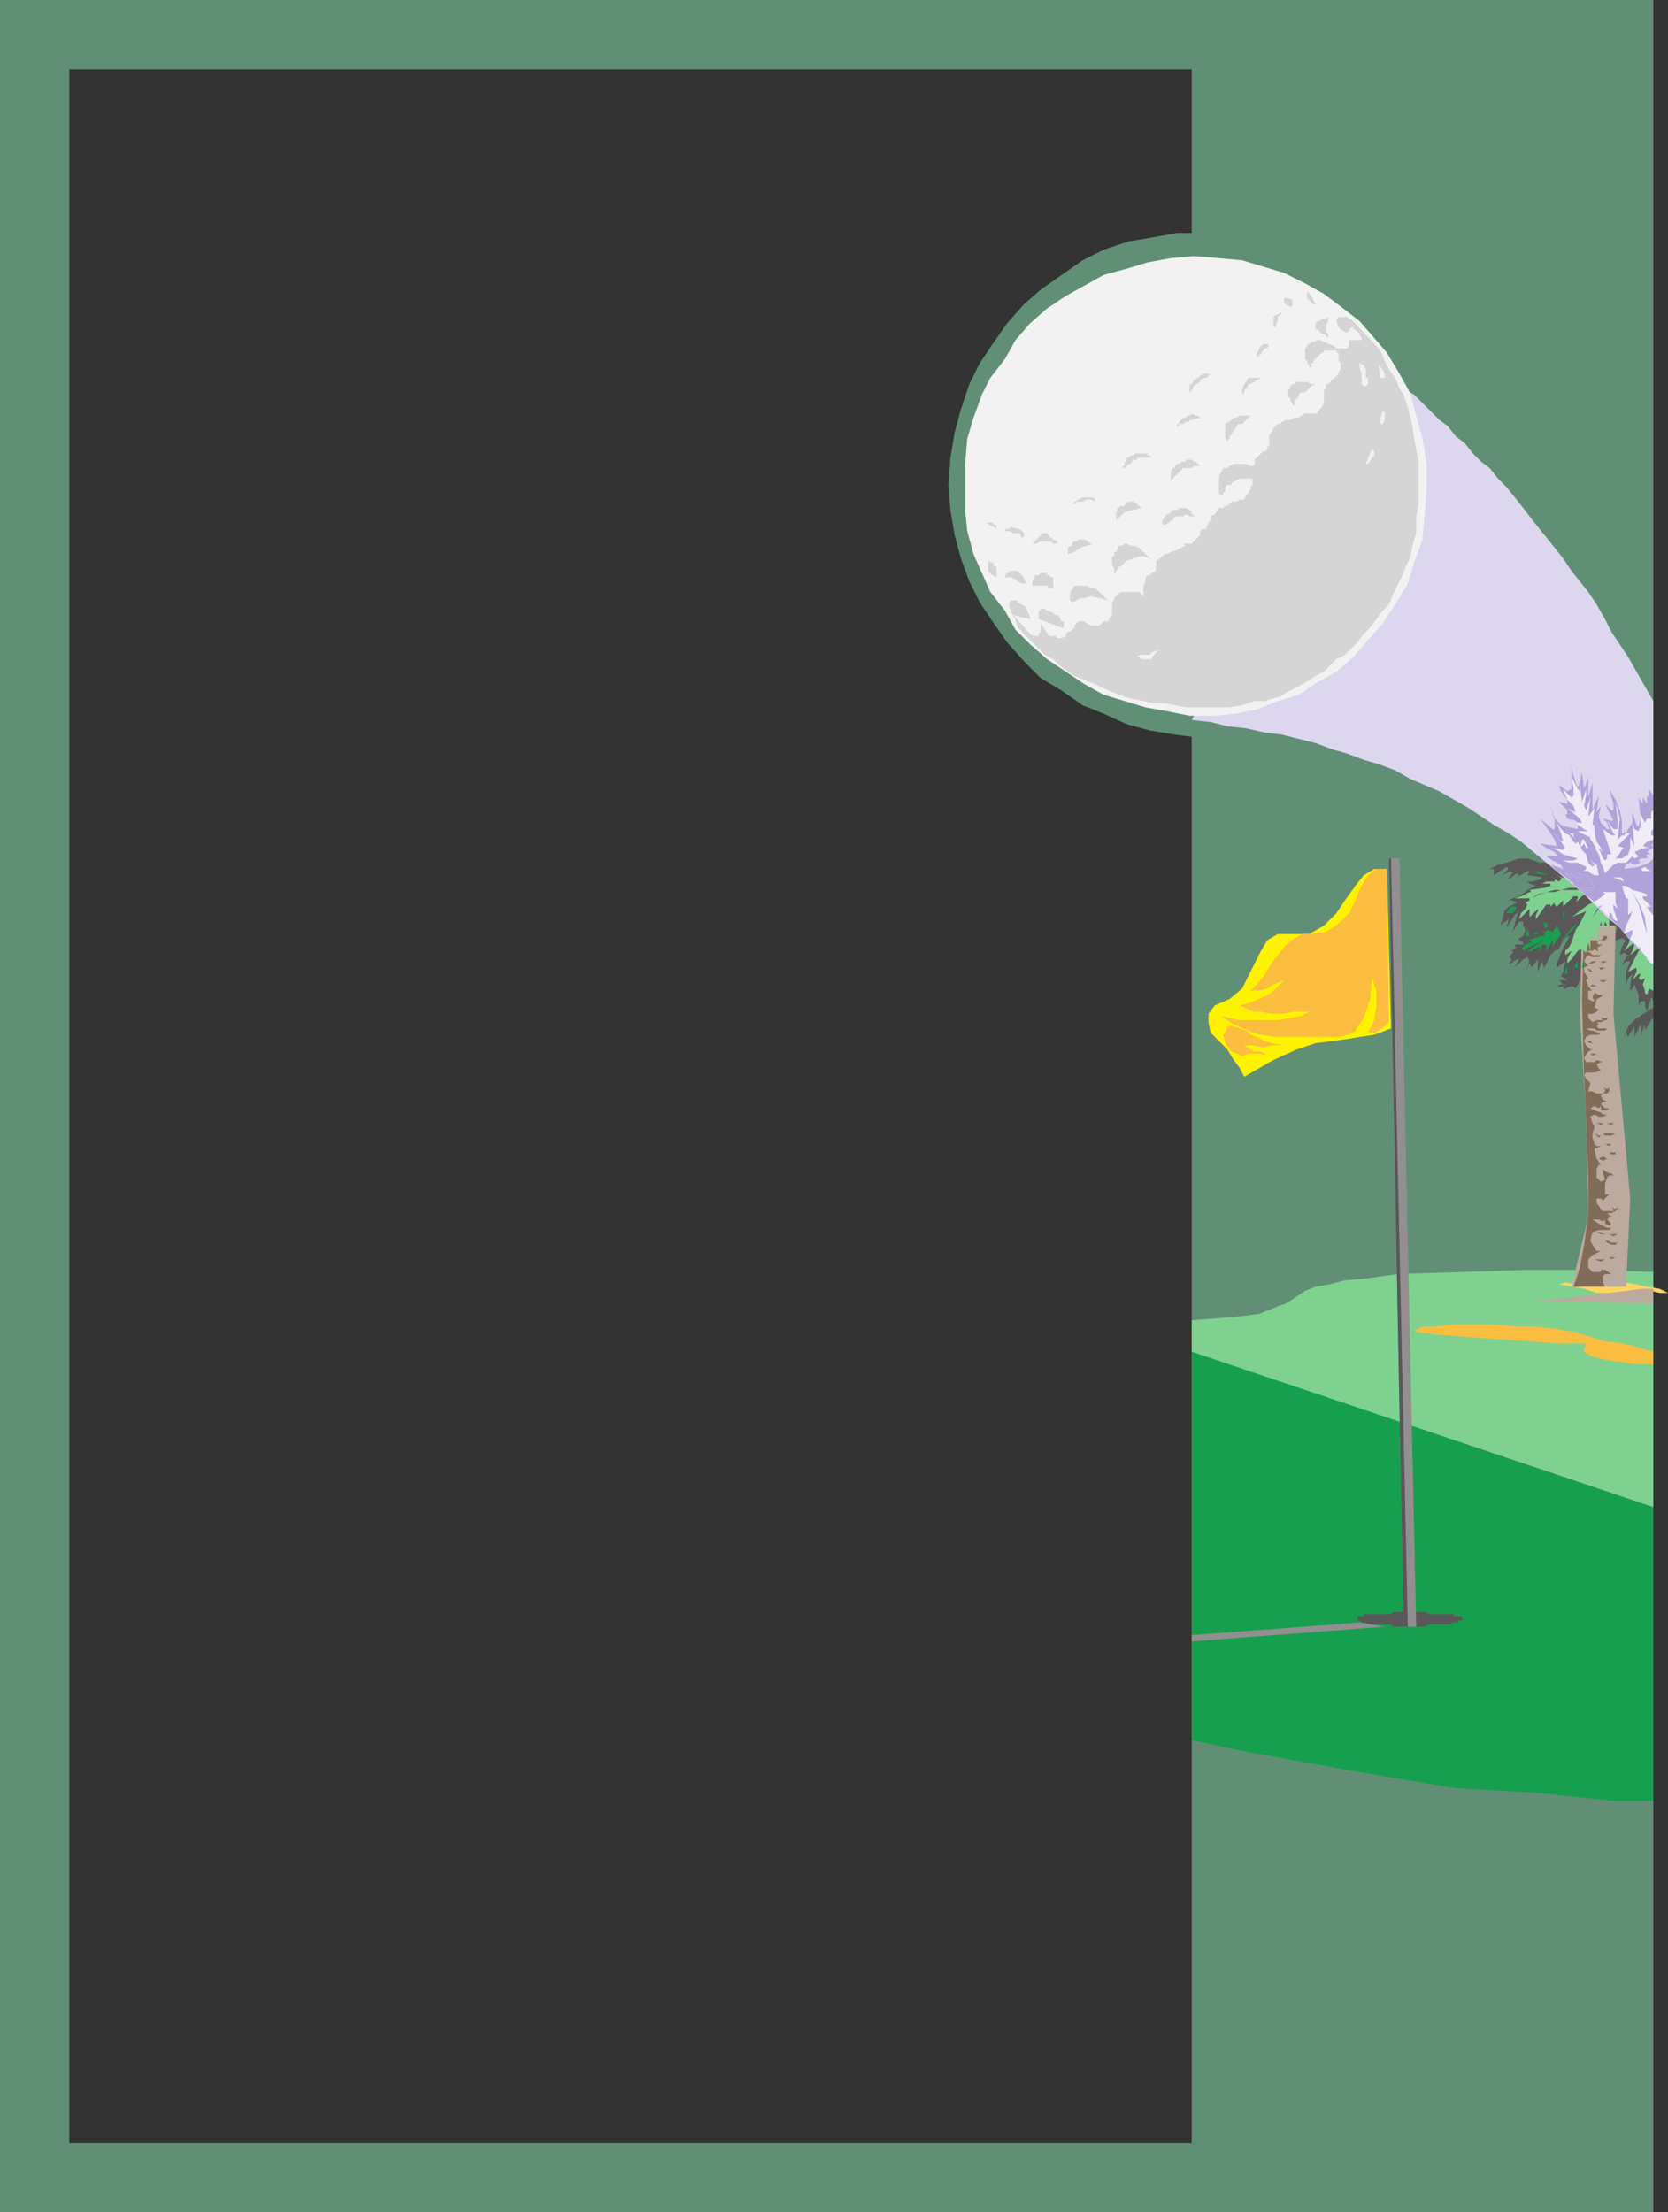 <svg xmlns="http://www.w3.org/2000/svg" width="596.25" height="790.5"><rect width="100%" height="100%" fill="#333333" stroke="none"/><path fill="#618f75" fill-rule="evenodd" d="M0 0h591v24.75H0V0m0 765.75h591v24.75H0v-24.75"/><path fill="#618f75" fill-rule="evenodd" d="m426 263.25-6-.75-9-1.5-8.25-2.25-8.25-3.75-7.5-3-7.5-5.25-7.5-4.5-6-6-6-6.75-5.25-7.5-4.5-6.75-3.75-7.5-3-8.25-2.25-8.25-1.5-9-.75-9 .75-9.75 1.5-9 2.25-8.25 3-9 3.75-7.5 4.5-6.75 5.25-7.5 6-6.75 6-5.25L387 93l7.5-3.75 9-3 9-1.5 8.25-1.5H426V0h165v790.5H426V263.25"/><path fill="#5a5758" fill-rule="evenodd" d="M591 301.5v-17.25l-1.5-2.25v3l-.75-.75v3l-1.5-2.25v2.25l-1.5-2.25.75 7.5-.75 3-.75-.75-1.5-4.5V294l-1.5 2.25-.75 1.5-.75-.75v.75h-.75v-4.5l-.75-3.75-1.5-3.75-2.25-3.75 1.5 5.25v2.25H576l-2.25-2.25 3 6H576l-3-.75 1.5 1.5.75 2.25h-.75l-2.25-2.25-.75-2.25.75-3.75-1.5 2.25.75-6-2.25 5.25v-9.75l-1.5 5.25v-7.5l-1.5 4.5-.75-6-.75 3.75-.75 1.5-.75-1.5-1.5-5.25v7.5l-1.5.75-3-2.25.75 2.25 2.25 3v1.5l-3-.75 3 3v1.5h-.75l.75 1.5 2.25.75 1.5 1.5v1.5l-3.75-.75-2.25-.75-2.25-2.25-1.5-4.5 1.5 5.25v3H555l-4.5-3.75 2.25 3 3 4.5.75 2.25-6-.75 2.25 1.5 3 1.5 1.5 1.5h-4.5l2.25 1.5 3 1.5.75 1.5-6-2.25h-2.25l-4.5-1.5h-3l-4.5 1.5-3 .75-3 1.5h1.5v2.25l4.5-3 .75.75-2.25 2.25 3-1.5.75.75-1.5 1.5v.75l3-2.25.75.75-.75.75 3.75-2.25h.75l-.75 1.5 5.25.75-.75.75-3 .75H546l.75.75 2.25.75-3 1.5-.75.75-2.25 1.5-2.25.75-1.5.75h1.5l1.5.75-3 1.5-1.5 1.5-.75 3-.75 2.25.75-.75 2.25-1.5-.75 3 3-4.5 1.5-1.5-.75 1.5-1.5 6 2.25-3.75h1.5v1.5l.75 1.5-.75 2.25-1.5.75v.75l1.5.75v.75h-3v.75h.75l-.75.75-1.5.75h.75v.75l-1.5 1.5h.75v.75h.75l-1.5 1.5h.75l2.25-1.5h.75l-1.5 3 3-3 1.5-.75.75 1.5-1.5 3.75 1.5-3 .75 1.5 2.25-3v4.5l1.5-3.75.75 2.25 2.25-4.5v2.25-2.25l1.5-1.5 1.5-.75 1.5-3 1.5-1.5h.75l-3 6-1.5 3.75v1.5l3-2.25v.75l-.75 3-.75 1.5 2.25 1.5h-3l2.25 2.25h-3.75.75l1.5-.75h1.5l-.75 1.5h.75l1.5-.75h1.5l.75.75 1.5-3v2.25l1.5-2.25h.75l1.5-3h.75l1.5-3.75h1.5l.75-6 .75 1.5v-4.5l2.25-.75.75-1.5 1.5-1.5-.75 3V336l2.25-.75 1.5.75-1.5 2.25-.75 3 1.5-.75 1.5.75-.75.75-1.5 3-.75.75 2.25-2.25h1.5l-1.5 3.75v4.5l.75-2.25 1.5-1.5-.75 3.75V354l.75-.75.75-1.5 1.5 3.75v3.75l.75-1.5h1.5v1.5l.75 2.25 1.5-5.25.75 1.5v-51l-1.5 1.5-3.75 1.5-5.25.75.75-1.5 1.5-.75 1.5.75 2.25-.75-.75-.75.75-.75h2.25v-1.5h1.5l-1.5-.75.75-.75 1.5-.75v-.75h-.75l.75-.75"/><path fill="#179f50" fill-rule="evenodd" d="M591 643.5V491.25L578.25 489 561 486.75l-18.75-2.25-18.75-3-20.25-2.25-21-2.25-21.75-2.25-22.5-1.5-12-.75v149.25l17.25 3.75L468 630l25.5 4.5 27 4.5 27.75 1.5 28.5 3H591"/><path fill="#7fd190" fill-rule="evenodd" d="M591 538.5v-84l-23.25-.75h-22.5l-22.5.75-23.25.75-10.5 1.5-8.25.75-6 1.5-4.5.75-3.75 1.5-6.75 4.5-2.25.75-7.5 3-6 .75-8.25.75-9.75.75V483l165 55.5M586.5 363l-2.25 5.25 1.5-5.25zm2.25-1.5-2.25 6.75.75-4.5zm0 0"/><path fill="#fdd562" fill-rule="evenodd" d="m581.25 459-.75.75h-6l-3.75-.75h-7.5l-3.75-.75-2.25.75 5.25.75 3.75.75 4.5 1.5h13.5l3-.75h3l3 .75h3l-3-1.5-4.5-.75-7.5-1.5v.75"/><path fill="#bcaa9f" fill-rule="evenodd" d="m581.25 459.75 1.5-31.5-6-66 .75-31.5h-12l-.75 31.5L567 399l.75 36-6 24.75h19.5"/><path fill="#826c57" fill-rule="evenodd" d="M571.5 360.75 570 360l.75-3 1.5-.75.75-.75h-1.5l-1.5-.75-.75 1.5.75 1.5h-.75l-1.5-.75v-3h1.5l-1.5-1.5-.75-2.25.75-.75h1.5-1.5l-1.5-2.25v-1.5l1.5-.75-1.5-1.5.75-1.5.75-.75 1.5.75h2.25l.75-.75h-3l-.75-.75-1.5-.75h2.25l.75-.75.75.75h3.75-3l-.75-.75.75-.75 1.5-.75h-1.5l-.75-.75 1.5-.75h1.5l.75-.75v-.75h-2.25.75v.75l-.75.75h-3.75l-1.5-.75 1.5-1.5-2.25-2.25-.75 25.5.75 27 .75-.75h3l2.25-.75-.75-.75-.75-1.5 1.5-.75h.75l-2.25-.75-.75.75h-3l-.75-1.5 1.5-2.25 1.5-.75h-.75l-1.5-1.5-.75-1.5.75-1.5 1.5-.75h3l.75-.75h-.75l-2.25-.75h-.75l-1.5-.75h3l.75.75h3l.75-.75h-3l-.75-.75.75-.75h1.5-1.5l-.75-.75h1.5l1.5-.75h.75v-.75h-2.25l.75.75h-2.25l-1.5.75-1.5-1.5v-1.5h1.5l1.5-.75.75-.75"/><path fill="#826c57" fill-rule="evenodd" d="M566.25 337.5h4.5-1.5l-.75.75-.75-.75h-1.5m1.5 6.75 1.5-.75h1.5l-1.5.75h-1.5m4.5-.75h2.25l-1.5.75zm-1.5 2.25h3.75-.75l-1.5.75-.75-.75h-.75m-3.75 0 1.5.75.75.75h-.75l-1.5-1.5m4.5 4.5h3l-1.5.75Zm-3 2.25.75-.75 1.5.75zm3.75 18h.75l1.5-.75-1.5.75h-.75M567 372h1.5l.75.75h-.75L567 372m1.5 4.5h2.25l-1.5.75zm6.75 50.25h-1.5V423l.75-2.25.75-.75h1.5l-.75-.75h-.75l-1.5-.75-.75-.75v1.5l.75 2.25-1.5.75-1.5-1.5v-3l.75-1.5h.75l-1.5-2.25-.75-3v-.75h.75l1.5-.75.75.75-.75-.75h-1.5l-.75-.75-.75-2.25V405l.75-2.25-.75-1.5-.75-2.25 1.5-.75 1.5.75h1.5l1.5-.75H573l-.75-.75-2.25-.75-1.5-.75 1.5-.75 1.5.75.75-.75v1.5h2.25l.75-.75h.75-2.25l-1.5-1.5.75-.75h1.5L573 393l-.75-1.5.75-.75h1.5l.75-.75v-1.5l-.75.75-1.5-.75.75.75v.75l-.75.75h-2.25l-1.5-.75h-1.5l.75-3-1.5-1.5-.75-1.5.75 15.75.75 21.75v12.75l-1.5 10.5-1.5 8.25-2.25 6.75h11.25l-.75-1.5V456l.75-.75H576l-2.25-1.5h-1.5v.75h-3l-1.5-1.5v-3l1.5-1.5 3-1.5h-1.5l-1.5-2.25-.75-1.5.75-3 2.25-.75h3.75l.75-.75h-1.5l-3-1.5-2.25-1.5h2.25l1.5.75.75-.75v1.5l1.5.75.75-.75h2.25H576l-1.5-1.5.75-.75h1.5l-1.5-.75-.75-.75h1.5l1.5-.75.75-.75v-.75l-.75.75-1.5-.75.75.75v.75H573l-.75-.75-1.5-2.25v-1.5h1.5l.75.75 2.25-2.25"/><path fill="#826c57" fill-rule="evenodd" d="m567.75 393 .75-.75 1.5.75h2.25-1.5l-.75.75-1.5-.75h-.75m3 8.25H573l-.75.75zm3.75 0h2.25l-.75.75ZM573 405h4.5l-1.5.75h-2.25L573 405m-3 0 1.5.75h.75l-.75.75-1.5-1.5m3.75 3.75H576l-.75.75zm1.5 3h2.25v.75H576l-.75-.75M571.5 414l1.5-.75 1.5.75-1.5.75-1.5-.75m-2.25 19.5H573l.75.75h-2.25l-.75-.75h-1.5m1.5 6.75h1.5l1.5.75h-1.5l-1.5-.75m4.5.75h3l-1.5.75zm-1.5 2.25h.75l1.5.75h2.25l-.75.75H576l-1.5-.75-.75-.75m-4.5 0 3 1.5-3-1.5m5.25 6h3v-.75.75l-1.5.75-.75-.75h-.75m-4.5.75h3.75l-1.5.75zm0 0"/><path fill="#7fd190" fill-rule="evenodd" d="m583.5 318.75 2.25 3.75 2.25 5.25.75 6V339v-5.25l-3-10.5-2.25-4.5M573 322.5l-1.5 1.5-2.25 3-3 7.5 1.5-3.75 1.5-3 2.25-3 1.5-2.25"/><path fill="#7fd190" fill-rule="evenodd" d="M577.5 318.75v3.75l.75 2.25-1.5-1.5v1.5l1.5 4.5-1.5-.75-.75-2.25h-.75v6l-1.5-3L573 333l-.75-3.75-.75 3.75-.75-.75.75 4.5-2.25-2.25-.75 1.5v3.75l-.75-3-.75 3.75-1.5-1.5-1.5.75-2.25 3-1.5 1.5v-1.5l1.5-3-2.25 1.5v-1.5l1.5-1.5.75-1.5 1.5-4.5 1.5-2.25 2.25-4.5-1.5.75-2.25.75-1.5.75 6-4.5 3-1.5 3-2.25-.75-.75h-2.25 6.75m-8.25-.75H558l-2.25.75h-3l-2.25.75-3 1.5 2.25-1.5 6-1.5H558l3-.75h9l-.75-1.5-1.5-2.25-1.5-.75L564 312l1.5 1.5v.75l-1.5-.75-4.5-1.5 1.5 1.5v.75h-.75l-3.75-1.5 1.5.75v.75l-.75.75-1.5-.75v.75h-3l-1.5.75h3v.75l-2.25.75-5.25.75.75.75h-.75l-3 1.5-2.25.75h5.25v.75l-1.5.75.75.75-.75 1.5-1.5 1.5-.75 2.25 3.75-3.75v3l3-3v.75L549 327v1.5l3.75-5.25h1.5v.75l1.5-1.5v.75l.75.75 2.25-2.25V324l3.75-3.75h1.5v.75l-.75 1.5 2.25-2.25 2.25-1.5 1.5-.75m2.25-5.25-.75-3.75-2.25-1.5 1.5 1.5-.75.75-1.5-1.5-.75-3-1.5-1.5-1.5-3-.75.75-.75-.75-1.5-2.25-1.5-.75-1.5-1.5-1.5-2.25-.75-1.5 2.25 5.25.75 3-1.5-.75-3-3.75 3.75 4.5 1.5 2.25-.75.75-4.5-.75 2.25.75 2.25 1.5 2.25.75 3 .75-1.5.75h-3.75l2.25.75h3l3 1.5v.75l-.75.75h1.5l.75.75 1.5.75h1.5"/><path fill="#5a5758" fill-rule="evenodd" d="m573 323.25-1.5.75-2.25 3.75-1.5 3-1.5 3.75 1.5-3.75 1.5-3 2.25-3 1.5-1.5"/><path fill="#179f50" fill-rule="evenodd" d="M559.5 347.25v.75h.75v-3l-.75 2.25m3-1.5h1.5v-2.25zm3 0h.75v-4.5zm-17.25-12h1.5L549 333Zm-3 .75h1.5l-.75-3zM555 333l-1.5-.75-1.5.75v1.5h-1.5L546 336h.75l.75.75-2.25.75-1.5 1.5 1.5.75V339l6.75-3-6 3.75h1.5l.75-.75h.75l1.5-1.5-.75 3 1.5-3h1.5v2.25L555 336v2.25l3-4.5-1.5-3L555 333m1.5 5.25L564 330l-2.25 1.5-4.5 6-.75.75m-4.5-6.75h.75l.75-.75-1.5-1.5v2.25m6.75-5.25V330l.75-4.5zm-20.25 0h2.25l1.5-2.25H540l-1.5 2.25m11.25-15-.75.75 4.5.75zM574.5 303l-.75-3.75-2.25-3-.75 2.25.75 1.5 3 3"/><path fill="#5a5758" fill-rule="evenodd" d="M522.75 579h-1.5v.75H519v.75h-9v.75h-12l-.75-.75H489l-.75-.75h-1.5L486 579h-.75v-1.5h2.25v-.75h9.75l.75-.75h12v.75h9.75v.75h3v1.5"/><path fill="#918f90" fill-rule="evenodd" d="M506.25 581.25h-4.5l-5.25-274.5h3.75l6 274.5"/><path fill="#fff200" fill-rule="evenodd" d="M495.75 310.5h-4.5l-3.75 2.25-3 3.75-3.75 5.25-3 4.5-4.5 4.5-5.25 3h-11.25L453 336l-2.25 3.75-6.75 13.5-4.5 3.75-5.25 2.25-2.25 3v3l.75 3.75 6 6 2.25 3.75 2.25 3 1.5 3 10.5-6 8.25-3.75 6.75-2.25 6-.75 5.25-.75 4.5-.75 5.25-.75 6-2.25-1.5-57"/><path fill="#fbbd3f" fill-rule="evenodd" d="m491.25 369 1.5-.75 2.25-1.5 1.5-1.5-.75-54.75H492l-3 2.25-2.25 3.75-2.25 5.25-2.25 4.5-3.75 3.75-4.5 3-6 .75h-2.25l-3 1.5-3 2.25-3 3.75-2.25 3-2.25 3.75-3 3.75L447 354h3l3-.75 2.25-1.5 3.75-1.5-4.5 4.5L450 357l-3.75 1.5-3 .75 4.5 2.25h3l3.75.75h3.75l4.5-.75H468l-3 1.5-3.75.75-4.5.75h-13.5l-3.75-.75-3-.75 4.5 3 5.25 2.25 1.5.75h36l.75-.75 3-4.5 2.25-6.75.75-7.5 1.5 4.5v5.25l-.75 5.25L489 369h2.25m-45 0-.75-.75-4.5-1.5h-2.25L438 369h8.25m37.5 0-4.5 1.5H456l-5.25-.75-3-.75h36"/><path fill="#fbbd3f" fill-rule="evenodd" d="M448.5 375.75 447 375l-2.25-1.5h3l3.75.75 3.75-.75h3l-3.75-.75-2.25-.75-3-1.5-2.25-.75-.75-.75H438l-.75.75.75 3 2.25 3h8.25m0 0h2.25l2.25 1.5-2.25-.75h-4.5l-2.25.75-3.75-1.5h8.25"/><path fill="#5a5758" fill-rule="evenodd" d="M501.75 581.25h1.5l-6-274.5h-.75l5.25 274.5"/><path fill="#bcaa9f" fill-rule="evenodd" d="M591 465.75v-5.25h-3.75l-12 1.5-12.75 1.5L549 465l42 .75"/><path fill="#fbbd3f" fill-rule="evenodd" d="M591 487.5V483l-5.25-1.5-6-1.5-6-.75-5.25-1.5-4.5-1.5-3.75-.75-4.5-.75L549 474h-6.75l-8.25-.75h-15l-6 .75h-4.5l-3 1.5 3 .75 6.75.75 9.75.75 10.5.75 11.25.75 9.75.75h9.75l.75.75-.75.75v1.5l2.25 1.5 6 1.5 10.5 1.5h6"/><path fill="#5a5758" fill-rule="evenodd" d="M591 363.75V360l-2.25 1.5-3.75 2.25-3 3-1.5 3.75.75-1.5.75 1.5 2.25-3.75v3.75l2.25-4.5v3.75L588 366v2.25l2.25-3.75.75-.75"/><path fill="#7fd190" fill-rule="evenodd" d="M591 352.5V327l-.75-.75-1.5-2.25h1.5l-3-3v-.75h1.5v-.75l-2.25-.75-3-.75-2.25-1.5h-1.5l1.5 4.5h.75v6l1.5-1.5-.75 2.25-1.5 3-.75 3 3-1.5v1.5l-1.5 3.75-1.5 2.25 3.75-3v.75l-.75 2.25-.75 1.5 3.75-3-4.5 9 3-1.5v1.5l-1.5 3 2.25-2.25h.75l-.75 1.5.75.75 1.5-.75-.75 2.25.75 2.25v2.25-1.5l.75.75.75-2.25 1.5.75v-1.5"/><path fill="#918f90" fill-rule="evenodd" d="M426 584.25v2.25l69-5.25-9-1.5-60 4.5"/><path fill="#618f75" fill-rule="evenodd" d="M0 0h24.75v790.5H0V0"/><path fill="#ddd6ef" fill-rule="evenodd" d="M591 345v-94.5l-9-15.75-6-9-2.25-4.5-3-5.25-3-4.5-6-7.5-3-4.5-12-15-2.25-3-6-7.5-3-3-3-3.75-3-2.25-3-3-3-3.75-3-2.25-3-3.75-3-2.25-9-9-3.75-2.25-3-3-3-2.25L426 257.25l6.75.75 6 1.5 6.75.75 6.75 1.5 6 .75 12 3 6 2.25 5.25 1.5 6 2.25 5.25 1.5 6 2.25 5.25 3 10.5 4.5 10.5 6 9 6 5.25 3 4.5 3 22.5 18.75 8.25 8.25 4.5 3.75 3.75 4.5 4.5 4.5L591 345"/><path fill="#f2f2f2" fill-rule="evenodd" d="m426.75 91.5-8.25.75-8.25 1.5-7.5 2.25-8.25 2.25-13.5 7.5-6.75 4.5-6 5.25-5.25 6-3.75 6.75L354 135l-3 6-3 8.25-2.25 7.5-.75 9v16.5l.75 7.5L348 198l6 13.5 5.25 6.75L363 225l5.25 5.25 6 5.25 13.5 9 6.75 3.75 15 4.5 8.25 1.5 7.5 1.5h9l7.5-.75 7.5-1.5 7.5-3 7.5-2.25 6.75-4.5 6.75-3.75 6-5.25 10.5-12 4.5-6.75 4.5-7.5 2.25-7.5 3-8.25 1.5-18v-9l-1.5-9-4.5-16.5-3.75-6.75-4.5-7.5-4.5-5.25-5.25-6-6.75-5.25-6-4.5-6.75-3.75-7.5-3.75-15-4.5-8.25-.75-9-.75"/><path fill="#d6d5d5" fill-rule="evenodd" d="M356.25 206.25v-3.75h-.75l-.75-1.5H354l-.75-.75V204l1.5 1.5 1.5.75m3 0h2.25l1.5.75.75.75 1.5.75h1.5v-.75L366 207v-.75l-2.25-2.25h-3v.75H360l-.75.75v.75m1.5-16.5 1.5.75h2.25l.75 1.5h.75v-1.5l-1.5-1.5h-.75l-2.25-.75-.75.75h-1.5v.75h1.5m-4.5-.75v-1.5h-.75l-.75-.75h-2.25l3.75 2.25m12.75 5.25h1.5l1.5-.75h3.75l.75.75h1.5v-.75l-1.5-.75-.75-.75H375v-.75l-.75-.75h-1.5l-3.75 3.75m0 15h5.25l.75.75h1.5v-3.75h-.75l-.75-.75h-.75v-.75H372l-.75.75h-1.5v.75l-.75 1.5v1.5m2.25 10.5v1.5l8.25 3h.75V222h-.75l-.75-1.5-.75-.75h-.75l-.75-.75-1.5-.75h-.75l-.75-.75H372v.75h-.75v1.5M382.5 213v1.5l.75.75 3-1.5h1.5L390 213l6 1.5-3.75-3.75-1.5-.75H390l-1.5-.75H384l-.75 1.5-.75.75v1.5m15.75-14.25h-.75v3l.75 1.5v1.5h.75V204l.75-.75v-.75h.75l2.25-2.25h.75l1.5-.75h.75l1.5-.75h1.5l2.25.75-3.75-3.75-1.5-.75h-1.5l-1.5-.75H402l-.75.75h-1.5v.75l-.75 1.5h-.75v1.5M382.5 195l-.75.75v1.5h.75-.75v.75l2.25-.75 2.25-1.5 4.5-1.5H390l-2.25-1.5h-2.25l-.75.75H384l-.75.75v.75h-.75m.75-15h1.5v-.75H387l1.5-.75h1.5l1.5.75v-.75l-.75-.75H387l-1.5.75-2.25 1.5m15.75 3v3l3-3 6-1.5-1.5-1.5-1.5-.75h-2.25l-.75 1.5h-1.5l-.75.75-.75 1.5m18 .75-1.5 2.25v2.25-.75h.75l1.5-.75.75-.75h.75l.75-1.5h3l.75-.75 1.5.75h2.25v.75-.75l-1.5-.75V183l-.75-.75-1.5-.75h-2.25l-.75.75h-1.5l-1.5 1.5H417m-14.25-20.25-.75 2.25v.75h-.75v.75h.75l1.5-1.5h.75l.75-1.5h1.5v-.75h5.25l-.75-.75h-.75V162h-4.5l-.75.75h-.75l-.75.75h-.75m17.25 3.75h-.75l-.75 1.5v3l4.5-4.5h3l.75-.75H429l-1.5-1.5h-.75l-.75-.75h-2.25v.75h-1.5l-.75.75h-.75l-.75.75v.75m2.25-17.25-.75.75v.75h-.75v.75h.75v-.75h1.5l.75-.75h1.5V150h.75l3-.75-.75-.75h-.75l-1.5-.75-.75.75h-.75l-.75.75H423l-.75.75m16.5.75-.75.75v5.25l.75.75v.75-.75l.75-.75V156l.75-.75.75-1.5.75-.75.75-1.5h1.5l3-3h-3.75l-1.5.75H441l-1.5 1.5h-.75M426 137.25h-.75v3l.75-.75.75-1.5.75-.75 1.5-.75v-.75l1.5-.75h.75l1.5-1.5h-2.25l-1.5.75-.75.75-1.5.75-.75 1.5m18.75 0-.75 2.25v.75l.75.75v-1.5l.75-.75.75-1.5h.75l3.75-2.25h-4.5l-.75 1.5-.75.75m16.5.75v.75l-.75.75v2.25l.75.75v.75l.75.75v.75h.75v-1.5l1.5-1.5V141l.75-.75h1.5l2.25-2.25 1.5-.75h-1.5l-1.5-.75h-3.75l-.75.75H462l-.75.75M450 124.5v.75l-.75.75v1.5h.75v-.75h.75V126l1.5-1.5h.75l.75-1.5h1.5-3.75l-1.5 1.5m5.25-11.25v3l.75.75v-.75l.75-1.5v-1.5l1.5-1.5h-.75l-.75.75H456l-.75.75m5.25-3.75h1.5v-2.25l-1.5-.75H459v1.5l1.5 1.5m8.25-1.5.75.75h.75l-1.5-3-1.5-1.5v2.25l1.5 1.5m-3.75-6.75L461.25 99l1.5.75 1.5 1.5h.75m5.25 14.25v2.25h.75l1.5 1.5h.75l1.5 1.5v-1.5l-.75-.75v-2.25l.75-1.5v-1.5l-1.5.75h-.75l-.75.75H471l-.75.75"/><path fill="#d6d5d5" fill-rule="evenodd" d="m479.25 117.75 1.5.75.75.75v-.75h.75v-.75l.75-.75h.75v.75h.75l1.5 1.5v.75l.75.75v.75h.75-5.25v2.25l-.75.75h-3.75l-.75-.75-1.5-.75h-.75l-.75-.75h-.75l-1.5-.75H471l-1.5.75h-.75l-.75.75h-.75v.75l-.75.75v3.75l.75.75v.75l.75.75v.75h.75v-1.5h.75V129l3-3h.75v-.75h4.5v.75h.75v3l.75.75V132l-.75.75v.75l-3.75 3.75H474v1.5l-.75.75v4.5l-.75 1.5-1.5 1.5v.75h-5.25v.75H465l-.75.75h-1.5l-1.5.75h-1.5l-1.5.75-.75.75h-.75l-1.5 1.5-.75 1.5-.75.75V159l-.75.75v.75l-.75.75h-.75l-3 3v1.5l-.75.75H447l-1.5-.75H441l-1.5.75-.75.75h-1.5l-1.5 3v6l.75.75h.75v-.75l.75-.75V174l.75-.75h1.5v-.75l3-1.5h4.5v2.25l-.75.75v.75l-.75 1.5-.75.75-.75 1.5h-1.5l-1.5.75h-1.5l-1.5 1.5H438l-.75.75h-1.5l-1.5 2.25-1.5.75v1.5l-.75.75-.75 1.5v.75h-1.5l-.75.75v1.5l-3 3h-3l.75.75-3 1.5-2.25.75-1.5.75h-.75l-1.5 1.5-1.5.75V204l-1.5.75-.75.75h-.75l-.75.75v1.5l-.75 1.5V213l-1.5-1.5h-6.75l-2.25 2.25v.75l-.75.75v4.5l-.75.75-.75 1.5h-1.5l-1.5 1.5h-3l-1.5-.75-.75-.75h-2.25l-1.5 1.5v.75l-1.5 1.5h-.75l-.75.75v.75l-1.5.75H378l-.75-.75H375l-3-4.5v3l-.75.75v.75H369l-.75-.75-6-6.75 6 1.5v-.75l-.75-1.5-.75-2.25-3-1.5v-.75h-2.25l-.75.75v1.5l.75 1.5v.75l.75.75v.75l.75.75v.75l.75 1.5v.75l.75.75h.75v.75l8.25 8.25 3 1.5 2.25 2.25 3 2.25 2.25 1.5 7.5 3 3 1.5 7.5 3 3 .75 7.5 1.5h3.75l7.5 1.5h15.75l4.5-.75 4.5-1.5h3.75l2.25-.75 3-.75 2.25-1.5 4.5-2.25L468 243l2.25-1.5 3-1.5 4.5-4.5 3-1.5 4.5-4.5 2.25-3 2.25-2.25 4.5-6 2.25-2.25 1.5-3.75 3-6 1.5-3.75 1.5-3 .75-3.75.75-3 .75-2.25v-6l.75-3.75v-16.5l-1.5-7.5-.75-5.25-1.5-6-1.5-4.5-1.5-2.25-1.5-3.75-2.25-3-1.5-3-1.5-3.75L483 114h-.75l-.75-.75h-3l-.75.75v.75l.75 2.25.75.75"/><path fill="#f2f2f2" fill-rule="evenodd" d="M494.25 147h.75v3l-.75 1.5h-.75v-2.25l.75-2.25"/><path fill="#d6d5d5" fill-rule="evenodd" d="M401.25 222v-1.5l3.75-3.75h.75l1.5-.75h2.25l.75.75v3.75l-.75 1.5h-.75l-.75.75v.75h-.75l-.75.75h-3l-1.5-1.5V222h-.75m-12 9.75H393l1.5-1.5h1.5v2.25h-.75l-1.5 1.5-1.5-1.5h-3v-.75"/><path fill="#f2f2f2" fill-rule="evenodd" d="m413.25 233.25-1.5 1.5v.75H408l-.75-.75h-.75l.75-.75H411l.75-.75 1.5-.75h.75l-.75.75m79.5-102.75h.75v.75l.75.75.75 1.5v1.5h-1.5l-.75-4.5m-6.75 6.75h.75v-3.75l-.75-2.25v-1.5l1.5.75.75 1.5v3h.75v2.25l-.75.75h-.75l-.75-.75H486"/><path fill="#d6d5d5" fill-rule="evenodd" d="m482.25 146.25.75-.75v-5.25l1.5 2.25.75.75v2.25l-.75.75v1.5l-1.5.75v.75h-4.5l1.5-1.5 2.25-1.5m-9.75 17.25h.75l2.25-1.5 2.25-2.25v-1.5l.75-.75v-2.25h.75v.75l.75.75v.75h.75v2.25l-.75 1.5v.75l-1.5 1.5h-.75l-.75.75-1.5.75H474l-1.5-1.5"/><path fill="#f2f2f2" fill-rule="evenodd" d="m490.5 160.5.75.75v1.5l-.75.75-1.5 2.25h-.75l1.5-3.75.75-1.5"/><path fill="#d6d5d5" fill-rule="evenodd" d="M456.75 162v-3.75L459 156v-.75l1.5-1.5h.75l.75-.75h1.5l.75.75v.75l1.5 1.5v5.25l-1.5 1.5h-.75l-.75.75h-4.5l-1.5-1.5m1.5 17.25 1.5-.75L462 177v-.75l.75-.75v-2.25h.75v-.75.75h.75V177l-.75.75v.75h-.75v.75H462l-.75 1.5h-.75l-.75.75h-2.25l-.75-.75 1.5-1.5M427.5 217.5v2.25l-2.25 2.25H420l7.5-4.5m12-24 3-1.5h1.5v-1.5l.75-.75V189h.75v-1.5l.75.75v2.25l-.75 1.5v.75l-1.5 1.5h-.75l-1.5.75H438l-.75-.75h-.75 1.5l1.5-.75m18.75.75 3-2.25v-1.5l.75-.75.75.75v.75l-.75.75v1.5l-2.25 2.25H459l-1.5 1.5H456l-.75-.75-1.5-.75h1.5l1.5-.75.75-.75h.75m-33.75 9h.75V207l-.75.75v.75L423 210h-.75l-.75.75H420V210h-.75v.75-.75h-.75v-.75l-.75.75-2.25-3h1.5l1.5-.75h2.25l.75-.75h.75l.75-.75h.75V204l.75-.75m12 6.75h.75l.75-.75h.75l.75-.75 2.25-3 1.5-.75V204h.75v4.5h-.75v.75l-1.5.75H441l-.75.75h-3.75l-.75-.75h.75m38.25-30.75 2.25-3 .75.75v2.25l-.75 1.5h-3l.75-1.5"/><path fill="#b0a3d9" fill-rule="evenodd" d="m591 345-2.25-3-6.75-6.75-2.25-3L568.5 321l-2.25-1.5-4.5-4.5-3-2.25-2.25-1.5-2.25-2.25 4.5 1.5-.75-1.5-3-1.5-2.25-1.5h4.5l-1.5-1.5-3-1.5-2.25-1.5 6 .75-.75-2.25-3-4.5-2.25-3 4.5 3.75h.75v-3l-1.5-5.25 1.5 4.5 2.25 2.25 2.25.75 3.75.75v-1.5l-1.5-1.5-2.25-.75-.75-1.5h.75v-1.5l-3-3 3 .75v-1.5l-2.25-3-.75-2.25 3 2.25 1.5-.75v-7.5l1.5 5.25.75 1.5.75-1.5.75-3.75.75 6 1.5-4.5v7.5l1.5-5.25v9.75l2.25-5.25-.75 6 1.5-2.25-.75 3.75.75 2.25 2.25 2.25h.75l-.75-2.25-1.5-1.5 3 .75h.75l-3-6 2.25 2.25h.75v-2.25l-1.5-5.25 2.25 3.75 1.5 3.75.75 3.75v4.5h.75V297l.75.75.75-1.5 1.5-2.25v-3.75l1.5 4.5.75.75.75-3-.75-7.5 1.5 2.25V285l1.5 2.25v-3l.75.75v-3l1.5 2.25v17.25l-.75.75h.75v.75l-1.5.75-.75.75 1.5.75h-1.5v1.5h-2.25l-.75.75.75.75-2.25.75-1.5-.75-1.5.75-.75 1.5 5.25-.75 3.75-1.5 1.5-1.5V345"/><path fill="#efecf8" fill-rule="evenodd" d="m571.5 312.75-.75-3.75-2.25-1.5 1.5 1.5-.75.75-1.5-1.5-.75-3-1.5-1.5-1.5-3-.75.75-.75-.75-1.5-2.25-1.5-.75-1.5-1.5-1.5-2.25-.75-1.5 2.25 5.25.75 3-1.5-.75-3-3.75 3.75 4.5 1.5 2.25-.75.75-4.5-.75 2.25.75 2.25 1.5 2.25.75 3 .75-1.5.75h-3.75l2.25.75h3l3 1.5v.75l-.75.75h1.5l.75.75 1.5.75h1.5m19.5-16.5v-6.75l-.75.75v2.25h-1.5L588 294l-1.5-3v3.75l-.75 2.25-1.5-.75-.75-2.25.75 8.25-1.5-3V303l-.75 2.25-2.25 1.5h-2.25l.75-.75 1.5-2.25.75-.75-2.25-.75 4.5-4.5h-1.5l-.75.75h-.75l-1.5 1.5.75-7.5-1.5-6 .75 6.75v3h-1.5l-2.25-3 2.25 4.5.75.75H576l-3-2.25 3 9h-1.5v1.5l-.75.75-.75-.75-1.5-3.75.75.75.75 1.5-.75-2.25-1.5-2.25-.75-3v-3h-.75l.75-6-2.25 3 .75-6.75-1.5 4.5-.75-1.5.75-3.75V282l-1.5 4.5-.75-6.75v3L564 282l-2.25-4.5.75 4.5v2.25l-.75.75-3-3 1.5 3.75 2.25 2.25.75 2.25-3-1.5 4.5 3.75.75 1.5H564l-2.25-1.5 2.25 2.25 2.25 1.5 1.5.75H564l4.5 2.25v.75l.75.75.75 1.5.75.75H570l1.5 2.25.75 3 .75 1.5.75 2.25 3-3 1.5-.75h3l2.25-2.25.75.75 1.5-.75-1.5-1.5 1.5-.75L588 303h1.5l-2.25-.75 1.5-1.5L591 300v-1.5h-.75V297l.75-.75m-14.25 17.25 3.75 1.5-.75-1.5zm0 0"/><path fill="#efecf8" fill-rule="evenodd" d="M562.5 299.25v-1.5H561Zm3 .75-.75 3 1.5-1.5.75 1.5h2.25-1.5l-1.5-3h-.75m22.5 9.75-1.5.75h-.75.75l.75.75h3l-1.5-.75-.75-.75m-12.75 18L570 322.5h-.75l1.5-.75 3-2.25-.75-.75h-2.25 6.75v3.75l.75 2.25-1.5-1.5v1.5l1.5 4.5-1.5-.75-.75-2.25h-.75v1.5"/><path fill="#b0a3d9" fill-rule="evenodd" d="M571.5 324.75V324l1.5-.75zm0 0"/><path fill="#efecf8" fill-rule="evenodd" d="m564 317.25-.75-.75h-.75v-.75l-.75-.75H561v-1.5l-1.5-1.5 4.5 1.5 1.5.75v-.75L564 312l2.25.75 1.5.75 1.5 2.25.75 1.5h-6m2.25 2.25v-.75h-.75l-.75-.75h4.5l-3 1.5"/><path fill="#b0a3d9" fill-rule="evenodd" d="m564 317.25-.75-.75h-.75v-.75l-.75-.75H561v-1.5l-1.5-1.5 4.5 1.5 1.5.75v-.75L564 312l2.25.75 1.5.75 1.5 2.25.75 1.5h-6m2.25 2.25v-.75h-.75l-.75-.75h4.5l-3 1.5"/><path fill="#efecf8" fill-rule="evenodd" d="m580.5 333.75.75-3 1.5-3 .75-2.25-1.5 1.5v-6h-.75l-1.5-4.5h1.5l2.25 1.5 3 .75 2.25.75v.75h-1.5v.75l3 3h-1.5l1.5 2.25.75.75v17.25h-.75l-1.5-1.5V342l-2.25-2.25v-1.5l-.75.75v-.75H585v-.75h-.75v-.75h-.75V336h-.75v-.75l.75-1.5v-1.5l-3 1.5"/><path fill="#b0a3d9" fill-rule="evenodd" d="m583.5 318.75 2.25 3.75 2.25 5.25.75 6V339v-5.25l-3-10.5-2.25-4.5"/></svg>
